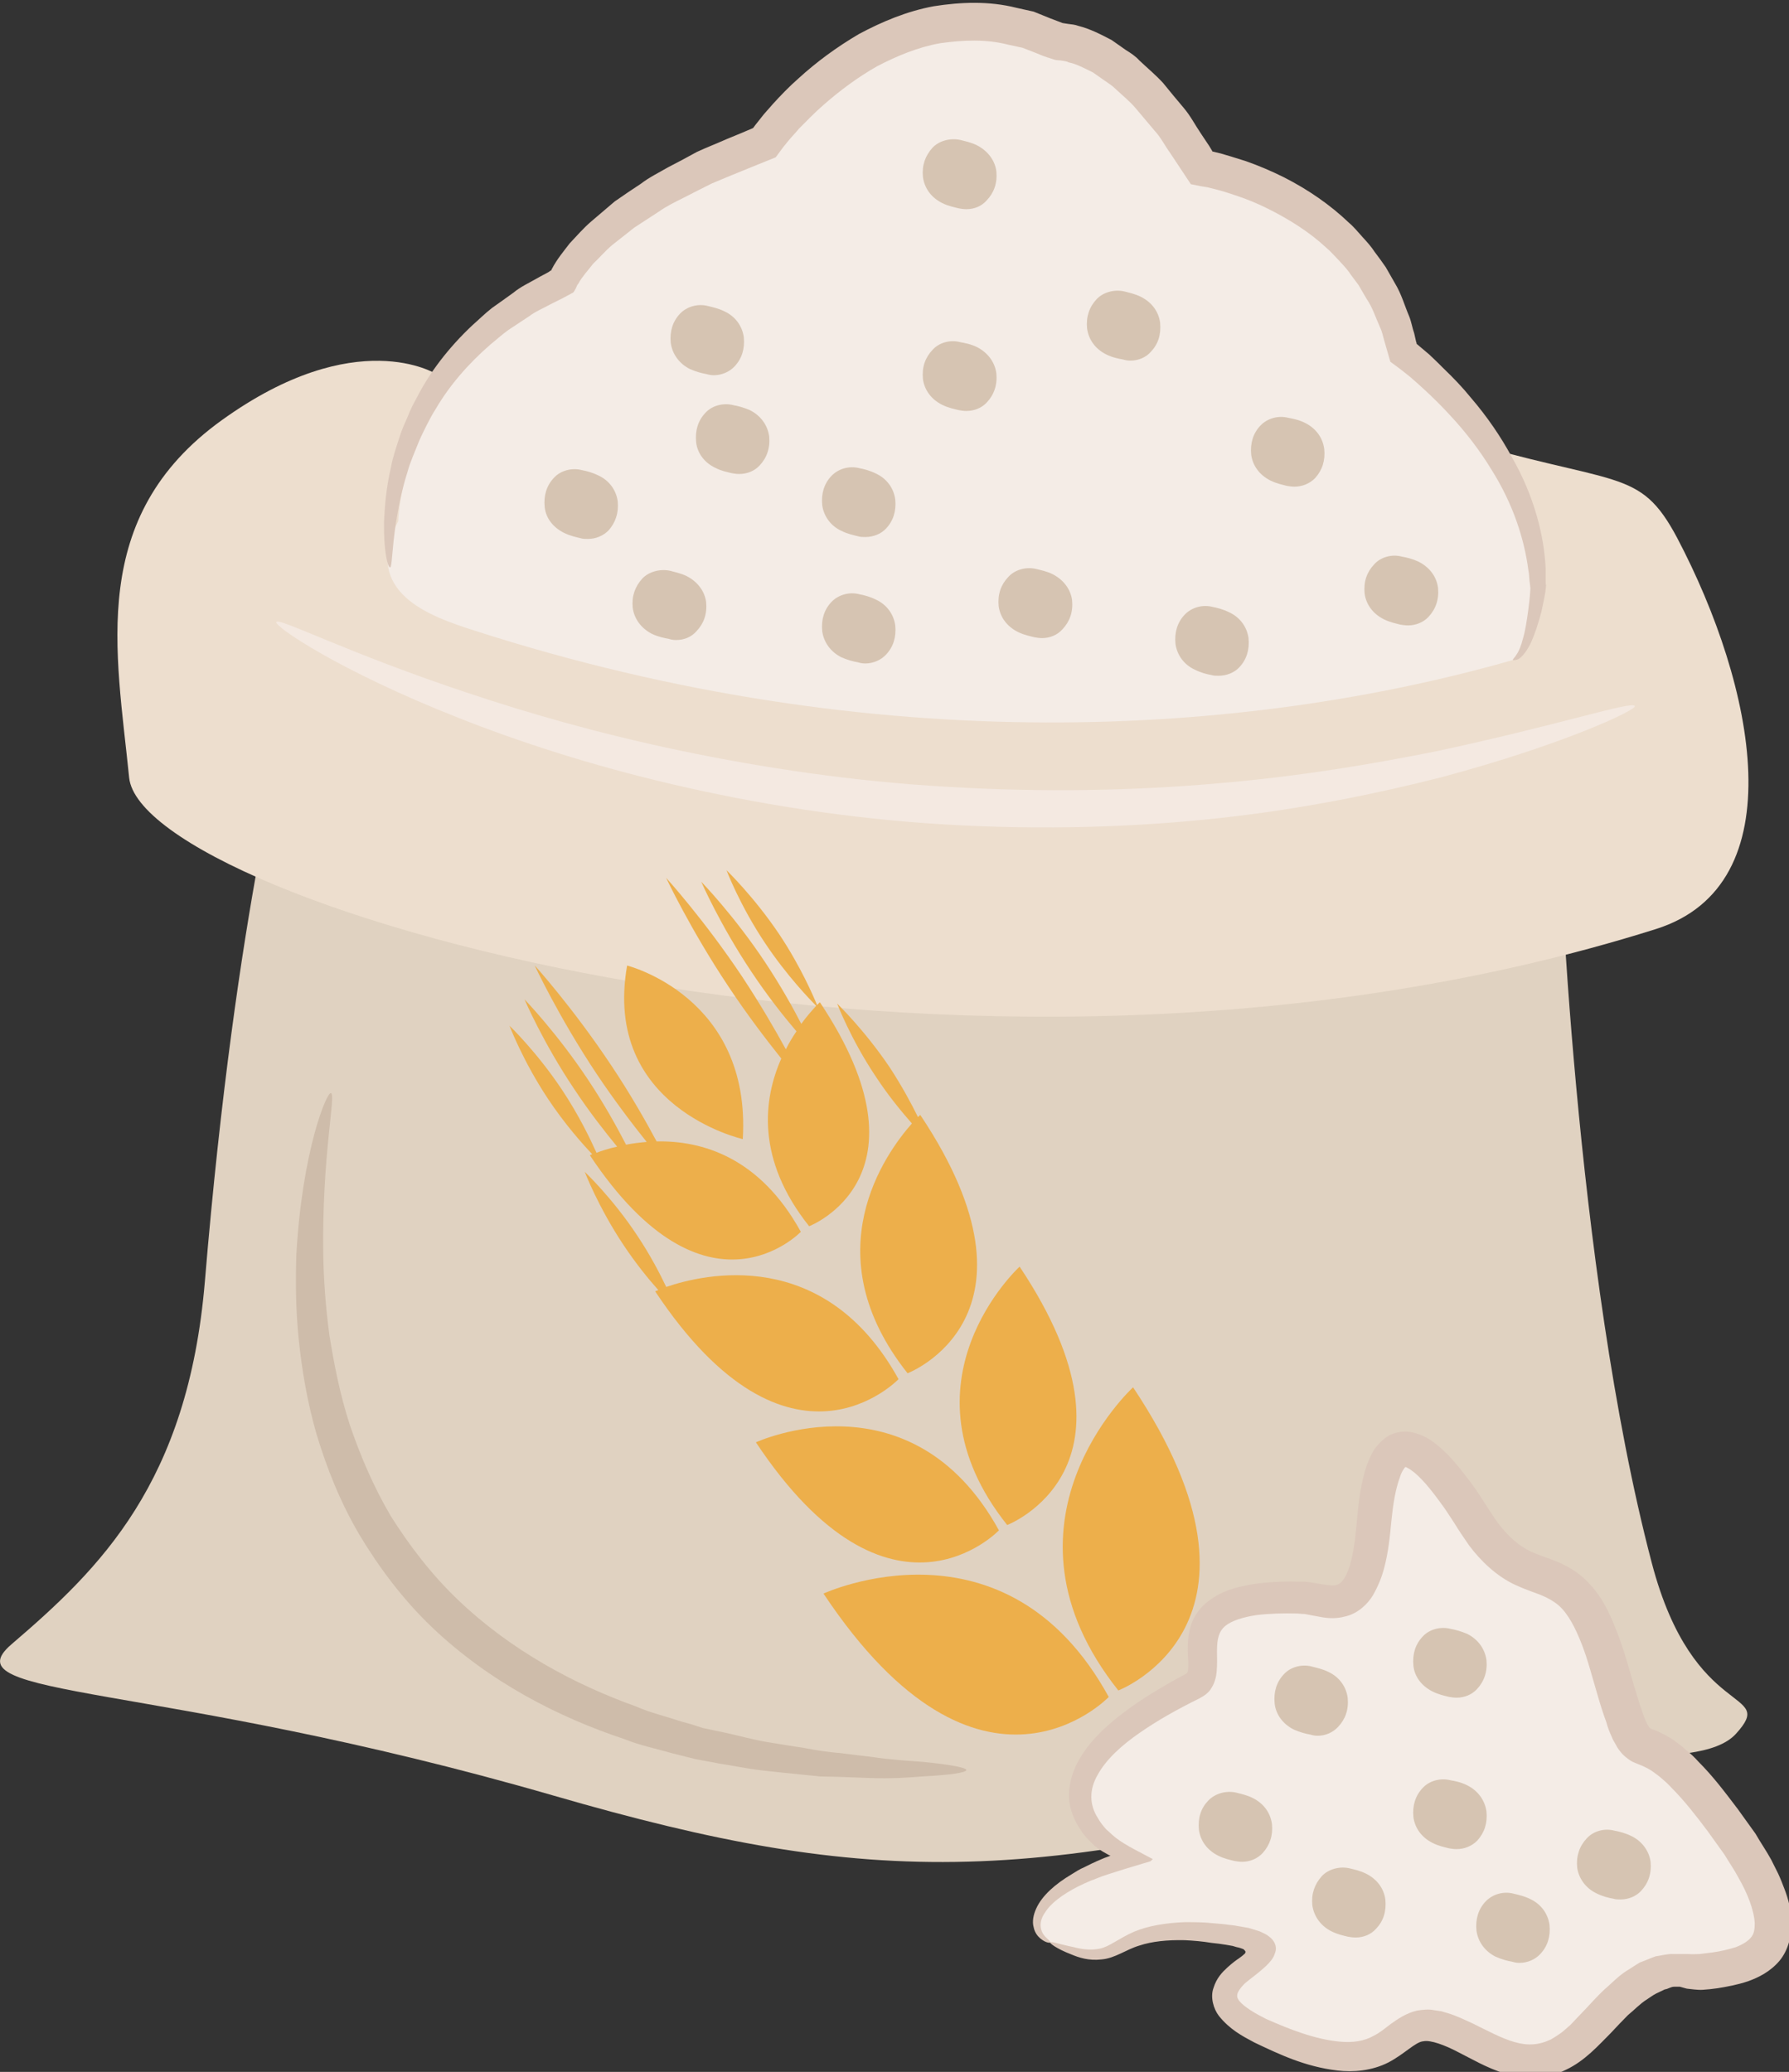 <?xml version="1.0" encoding="UTF-8" standalone="no"?>
<!-- Created with Inkscape (http://www.inkscape.org/) -->

<svg
   xmlns:dc="http://purl.org/dc/elements/1.1/"
   xmlns:cc="http://creativecommons.org/ns#"
   xmlns:rdf="http://www.w3.org/1999/02/22-rdf-syntax-ns#"
   xmlns:svg="http://www.w3.org/2000/svg"
   xmlns="http://www.w3.org/2000/svg"
   xmlns:sodipodi="http://sodipodi.sourceforge.net/DTD/sodipodi-0.dtd"
   xmlns:inkscape="http://www.inkscape.org/namespaces/inkscape"
   width="1385.993mm"
   height="1605.464mm"
   viewBox="0 0 1385.993 1605.464"
   version="1.1"
   id="svg8"
   inkscape:version="0.92.4 (5da689c313, 2019-01-14)"
   sodipodi:docname="Krupice ječná hrubá.svg">
  <rect x="0" y="0" width="1385.993" height="1605.464" fill="#333333" stroke="none"/>
  <defs
     id="defs2">
    <style
       type="text/css"
       id="style2">
   <![CDATA[
    .fil1 {fill:#FEFEFE}
    .fil4 {fill:#727271}
    .fil0 {fill:#7D877C}
    .fil5 {fill:#EDAF4B;fill-rule:nonzero}
    .fil2 {fill:#ADDDF6;}
    .fil3 {fill:#73B5C0}
   ]]>
  </style>
    <style
       type="text/css"
       id="style2-2">
   <![CDATA[
    .fil2 {fill:#EABD81;fill-rule:nonzero}
    .fil0 {fill:#EDAF4B;fill-rule:nonzero}
    .fil1 {fill:#FFD085;fill-rule:nonzero}
   ]]>
  </style>
    <style
       type="text/css"
       id="style2-8">
   <![CDATA[
    .fil7 {fill:#B57C43;fill-rule:nonzero}
    .fil6 {fill:#D6A68E;fill-rule:nonzero}
    .fil2 {fill:#E5B69C;fill-rule:nonzero}
    .fil3 {fill:#EAD0B7;fill-rule:nonzero}
    .fil1 {fill:#EEC2A5;fill-rule:nonzero}
    .fil4 {fill:#F4CAB3;fill-rule:nonzero}
    .fil0 {fill:#F7DFC3;fill-rule:nonzero}
    .fil5 {fill:#FCEAD9;fill-rule:nonzero}
    .fil8 {fill:white;fill-rule:nonzero}
   ]]>
  </style>
    <style
       type="text/css"
       id="style2-6">
   <![CDATA[
    .fil2 {fill:#6A1B13;fill-rule:nonzero}
    .fil0 {fill:#E6E6E6;fill-rule:nonzero}
    .fil1 {fill:#EFB59E;fill-rule:nonzero}
   ]]>
  </style>
    <style
       type="text/css"
       id="style2-7">
   <![CDATA[
    .fil10 {fill:#86BE57}
    .fil8 {fill:#EDAF4B}
    .fil6 {fill:#CEBCAA;fill-rule:nonzero}
    .fil1 {fill:#E0D2C1;fill-rule:nonzero}
    .fil7 {fill:#E2C758;fill-rule:nonzero}
    .fil4 {fill:#E2C759;fill-rule:nonzero}
    .fil9 {fill:#EDAF4B;fill-rule:nonzero}
    .fil2 {fill:#EDDECE;fill-rule:nonzero}
    .fil5 {fill:#F4E9E1;fill-rule:nonzero}
    .fil3 {fill:#F9E17A;fill-rule:nonzero}
    .fil0 {fill:white;fill-rule:nonzero}
   ]]>
  </style>
    <style
       type="text/css"
       id="style2-63">
   <![CDATA[
    .fil6 {fill:#CCAF9F;fill-rule:nonzero}
    .fil5 {fill:#CEBCAA;fill-rule:nonzero}
    .fil8 {fill:#D6C4B2;fill-rule:nonzero}
    .fil3 {fill:#DBC7BA;fill-rule:nonzero}
    .fil0 {fill:#E0D2C1;fill-rule:nonzero}
    .fil7 {fill:#EDAF4B;fill-rule:nonzero}
    .fil1 {fill:#EDDECE;fill-rule:nonzero}
    .fil4 {fill:#F4E9E1;fill-rule:nonzero}
    .fil2 {fill:#F4ECE6;fill-rule:nonzero}
   ]]>
  </style>
    <style
       type="text/css"
       id="style2-1"><![CDATA[
    .fil1 {fill:#E8C882;fill-rule:nonzero}
    .fil2 {fill:#EACA81;fill-rule:nonzero}
    .fil0 {fill:#FCE097;fill-rule:nonzero}
   ]]></style>
    <style
       type="text/css"
       id="style2-8-0"><![CDATA[
    .str0 {stroke:white;stroke-width:70.56}
    .fil3 {fill:#30561A;fill-rule:nonzero}
    .fil4 {fill:#3C6626;fill-rule:nonzero}
    .fil2 {fill:#4E7A34;fill-rule:nonzero}
    .fil1 {fill:#72915D;fill-rule:nonzero}
    .fil7 {fill:#CE9E63;fill-rule:nonzero}
    .fil6 {fill:#D89E52;fill-rule:nonzero}
    .fil5 {fill:#D8B280;fill-rule:nonzero}
    .fil0 {fill:white;fill-rule:nonzero}
   ]]></style>
    <style
       type="text/css"
       id="style2-9"><![CDATA[
    .fil2 {fill:#97AF68;fill-rule:nonzero}
    .fil0 {fill:#CDDBAB;fill-rule:nonzero}
    .fil3 {fill:#E6D6C4;fill-rule:nonzero}
    .fil1 {fill:#F9EFE1;fill-rule:nonzero}
    .fil4 {fill:white;fill-rule:nonzero}
   ]]></style>
    <style
       type="text/css"
       id="style2-4"><![CDATA[
    .fil0 {fill:#42051E;fill-rule:nonzero}
    .fil2 {fill:#8E2354;fill-rule:nonzero}
    .fil1 {fill:#D2E094;fill-rule:nonzero}
   ]]></style>
    <style
       type="text/css"
       id="style2-5"><![CDATA[
    .fil3 {fill:#616D1F;fill-rule:nonzero}
    .fil2 {fill:#889338;fill-rule:nonzero}
    .fil1 {fill:#D1B38F;fill-rule:nonzero}
    .fil4 {fill:#DDC9AF;fill-rule:nonzero}
    .fil0 {fill:#F4E9D9;fill-rule:nonzero}
    .fil5 {fill:#FFFCF9;fill-rule:nonzero}
   ]]></style>
    <style
       type="text/css"
       id="style2-81"><![CDATA[
    .fil1 {fill:#628C2C;fill-rule:nonzero}
    .fil0 {fill:#E5DDBD;fill-rule:nonzero}
   ]]></style>
    <style
       type="text/css"
       id="style2-82"><![CDATA[
    .fil2 {fill:#628C2C;fill-rule:nonzero}
    .fil0 {fill:#C62645;fill-rule:nonzero}
    .fil1 {fill:#F4D4DC;fill-rule:nonzero}
   ]]></style>
    <style
       type="text/css"
       id="style2-0"><![CDATA[
    .fil4 {fill:#89892E;fill-rule:nonzero}
    .fil1 {fill:#A3A549;fill-rule:nonzero}
    .fil5 {fill:#D0D354;fill-rule:nonzero}
    .fil0 {fill:#D6C2A1;fill-rule:nonzero}
    .fil6 {fill:#DADD5E;fill-rule:nonzero}
    .fil3 {fill:#E2CFB0;fill-rule:nonzero}
    .fil7 {fill:#E6D6BE;fill-rule:nonzero}
    .fil2 {fill:#F3E7D1;fill-rule:nonzero}
   ]]></style>
    <style
       type="text/css"
       id="style2-7-4"><![CDATA[
    .fil2 {fill:#C68148}
    .fil1 {fill:#890A0A;fill-rule:nonzero}
    .fil4 {fill:#961212;fill-rule:nonzero}
    .fil0 {fill:#A30D0D;fill-rule:nonzero}
    .fil3 {fill:#AF1B1B;fill-rule:nonzero}
    .fil6 {fill:#B72020;fill-rule:nonzero}
    .fil5 {fill:#D14242;fill-rule:nonzero}
   ]]></style>
    <style
       type="text/css"
       id="style2-72"><![CDATA[
    .fil1 {fill:black;fill-rule:nonzero}
    .fil6 {fill:#225B0A;fill-rule:nonzero}
    .fil4 {fill:#662E12;fill-rule:nonzero}
    .fil5 {fill:#8F1323;fill-rule:nonzero}
    .fil0 {fill:#961616;fill-rule:nonzero}
    .fil7 {fill:#B01515;fill-rule:nonzero}
    .fil3 {fill:#F7F7F7;fill-rule:nonzero}
    .fil2 {fill:white;fill-rule:nonzero}
   ]]></style>
    <style
       type="text/css"
       id="style2-723"><![CDATA[
    .fil0 {fill:black;fill-rule:nonzero}
    .fil3 {fill:#398942;fill-rule:nonzero}
    .fil6 {fill:#45AF51;fill-rule:nonzero}
    .fil5 {fill:#DBBF03;fill-rule:nonzero}
    .fil8 {fill:#ECC500;fill-rule:nonzero}
    .fil4 {fill:#EDCE30;fill-rule:nonzero}
    .fil2 {fill:#F7F7F7;fill-rule:nonzero}
    .fil7 {fill:#FFD628;fill-rule:nonzero}
    .fil1 {fill:white;fill-rule:nonzero}
   ]]></style>
    <style
       type="text/css"
       id="style2-95"><![CDATA[
    .fil0 {fill:#5AB216;fill-rule:nonzero}
    .fil5 {fill:#AAA494;fill-rule:nonzero}
    .fil7 {fill:#BFB7A5;fill-rule:nonzero}
    .fil4 {fill:#D8D8D8;fill-rule:nonzero}
    .fil1 {fill:#E51A1A;fill-rule:nonzero}
    .fil6 {fill:#E5E1DA;fill-rule:nonzero}
    .fil3 {fill:#E6E6E6;fill-rule:nonzero}
    .fil2 {fill:#F4F2F2;fill-rule:nonzero}
    .fil8 {fill:white;fill-rule:nonzero}
   ]]></style>
    <style
       type="text/css"
       id="style2-6-9"><![CDATA[
    .fil3 {fill:black;fill-rule:nonzero}
    .fil10 {fill:#99816B;fill-rule:nonzero}
    .fil11 {fill:#AF987E;fill-rule:nonzero}
    .fil6 {fill:#B7A18A;fill-rule:nonzero}
    .fil1 {fill:#BA855A;fill-rule:nonzero}
    .fil7 {fill:#CCBAA3;fill-rule:nonzero}
    .fil9 {fill:#D3C2B2;fill-rule:nonzero}
    .fil0 {fill:#DDC8B1;fill-rule:nonzero}
    .fil8 {fill:#E0CFB8;fill-rule:nonzero}
    .fil4 {fill:#E5D6C6;fill-rule:nonzero}
    .fil5 {fill:#EFE5DC;fill-rule:nonzero}
    .fil2 {fill:white;fill-rule:nonzero}
   ]]></style>
    <style
       type="text/css"
       id="style2-46"><![CDATA[
    .fil0 {fill:#FEFEFE}
    .fil7 {fill:#5B63AA}
    .fil2 {fill:#331972;fill-rule:nonzero}
    .fil1 {fill:#45AF51;fill-rule:nonzero}
    .fil4 {fill:#5037A0;fill-rule:nonzero}
    .fil3 {fill:#662E12;fill-rule:nonzero}
    .fil5 {fill:#ADDDF6;}
    .fil6 {fill:#40A4B1;}
   ]]></style>
    <style
       type="text/css"
       id="style2-97"><![CDATA[
    .fil1 {fill:black;fill-rule:nonzero}
    .fil6 {fill:#225B0A;fill-rule:nonzero}
    .fil4 {fill:#662E12;fill-rule:nonzero}
    .fil5 {fill:#8F1323;fill-rule:nonzero}
    .fil0 {fill:#961616;fill-rule:nonzero}
    .fil7 {fill:#B01515;fill-rule:nonzero}
    .fil3 {fill:#F7F7F7;fill-rule:nonzero}
    .fil2 {fill:white;fill-rule:nonzero}
   ]]></style>
    <style
       type="text/css"
       id="style2-02"><![CDATA[
    .fil5 {fill:#0D0D1F}
    .fil3 {fill:#97E053}
    .fil2 {fill:#E5EDC7}
    .fil4 {fill:#FAFAF5}
    .fil0 {fill:white}
    .fil1 {fill:#467691;fill-rule:nonzero}
   ]]></style>
    <style
       type="text/css"
       id="style2-93"><![CDATA[
    .fil1 {fill:#E8C882;fill-rule:nonzero}
    .fil2 {fill:#EACA81;fill-rule:nonzero}
    .fil0 {fill:#FCE097;fill-rule:nonzero}
   ]]></style>
    <style
       type="text/css"
       id="style2-8-9"><![CDATA[
    .str0 {stroke:white;stroke-width:70.56}
    .fil3 {fill:#30561A;fill-rule:nonzero}
    .fil4 {fill:#3C6626;fill-rule:nonzero}
    .fil2 {fill:#4E7A34;fill-rule:nonzero}
    .fil1 {fill:#72915D;fill-rule:nonzero}
    .fil7 {fill:#CE9E63;fill-rule:nonzero}
    .fil6 {fill:#D89E52;fill-rule:nonzero}
    .fil5 {fill:#D8B280;fill-rule:nonzero}
    .fil0 {fill:white;fill-rule:nonzero}
   ]]></style>
    <style
       type="text/css"
       id="style2-2-5"><![CDATA[
    .fil1 {fill:#354F19;fill-rule:nonzero}
    .fil3 {fill:#406022;fill-rule:nonzero}
    .fil4 {fill:#567C35;fill-rule:nonzero}
    .fil0 {fill:#628E38;fill-rule:nonzero}
    .fil2 {fill:#78A549;fill-rule:nonzero}
    .fil5 {fill:#88AC65;fill-rule:nonzero}
    .fil6 {fill:#95BF64;fill-rule:nonzero}
   ]]></style>
    <style
       type="text/css"
       id="style2-69"><![CDATA[
    .fil6 {fill:#CCAF9F;fill-rule:nonzero}
    .fil5 {fill:#CEBCAA;fill-rule:nonzero}
    .fil8 {fill:#D6C4B2;fill-rule:nonzero}
    .fil3 {fill:#DBC7BA;fill-rule:nonzero}
    .fil0 {fill:#E0D2C1;fill-rule:nonzero}
    .fil7 {fill:#EDAF4B;fill-rule:nonzero}
    .fil1 {fill:#EDDECE;fill-rule:nonzero}
    .fil4 {fill:#F4E9E1;fill-rule:nonzero}
    .fil2 {fill:#F4ECE6;fill-rule:nonzero}
   ]]></style>
    <style
       type="text/css"
       id="style2-90">
   <![CDATA[
    .fil1 {fill:#FEFEFE}
    .fil4 {fill:#727271}
    .fil0 {fill:#7D877C}
    .fil5 {fill:#EDAF4B;fill-rule:nonzero}
    .fil2 {fill:#ADDDF6;}
    .fil3 {fill:#73B5C0}
   ]]>
  </style>
    <style
       type="text/css"
       id="style2-85"><![CDATA[
    .fil1 {fill:#E8C882;fill-rule:nonzero}
    .fil2 {fill:#EACA81;fill-rule:nonzero}
    .fil0 {fill:#FCE097;fill-rule:nonzero}
   ]]></style>
    <style
       type="text/css"
       id="style2-8-4"><![CDATA[
    .str0 {stroke:white;stroke-width:70.56}
    .fil3 {fill:#30561A;fill-rule:nonzero}
    .fil4 {fill:#3C6626;fill-rule:nonzero}
    .fil2 {fill:#4E7A34;fill-rule:nonzero}
    .fil1 {fill:#72915D;fill-rule:nonzero}
    .fil7 {fill:#CE9E63;fill-rule:nonzero}
    .fil6 {fill:#D89E52;fill-rule:nonzero}
    .fil5 {fill:#D8B280;fill-rule:nonzero}
    .fil0 {fill:white;fill-rule:nonzero}
   ]]></style>
    <style
       type="text/css"
       id="style2-9-7"><![CDATA[
    .fil2 {fill:#97AF68;fill-rule:nonzero}
    .fil0 {fill:#CDDBAB;fill-rule:nonzero}
    .fil3 {fill:#E6D6C4;fill-rule:nonzero}
    .fil1 {fill:#F9EFE1;fill-rule:nonzero}
    .fil4 {fill:white;fill-rule:nonzero}
   ]]></style>
    <style
       type="text/css"
       id="style2-4-5"><![CDATA[
    .fil0 {fill:#42051E;fill-rule:nonzero}
    .fil2 {fill:#8E2354;fill-rule:nonzero}
    .fil1 {fill:#D2E094;fill-rule:nonzero}
   ]]></style>
    <style
       type="text/css"
       id="style2-5-7"><![CDATA[
    .fil3 {fill:#616D1F;fill-rule:nonzero}
    .fil2 {fill:#889338;fill-rule:nonzero}
    .fil1 {fill:#D1B38F;fill-rule:nonzero}
    .fil4 {fill:#DDC9AF;fill-rule:nonzero}
    .fil0 {fill:#F4E9D9;fill-rule:nonzero}
    .fil5 {fill:#FFFCF9;fill-rule:nonzero}
   ]]></style>
    <style
       type="text/css"
       id="style2-81-4"><![CDATA[
    .fil1 {fill:#628C2C;fill-rule:nonzero}
    .fil0 {fill:#E5DDBD;fill-rule:nonzero}
   ]]></style>
    <style
       type="text/css"
       id="style2-82-3"><![CDATA[
    .fil2 {fill:#628C2C;fill-rule:nonzero}
    .fil0 {fill:#C62645;fill-rule:nonzero}
    .fil1 {fill:#F4D4DC;fill-rule:nonzero}
   ]]></style>
    <style
       type="text/css"
       id="style2-0-3"><![CDATA[
    .fil4 {fill:#89892E;fill-rule:nonzero}
    .fil1 {fill:#A3A549;fill-rule:nonzero}
    .fil5 {fill:#D0D354;fill-rule:nonzero}
    .fil0 {fill:#D6C2A1;fill-rule:nonzero}
    .fil6 {fill:#DADD5E;fill-rule:nonzero}
    .fil3 {fill:#E2CFB0;fill-rule:nonzero}
    .fil7 {fill:#E6D6BE;fill-rule:nonzero}
    .fil2 {fill:#F3E7D1;fill-rule:nonzero}
   ]]></style>
    <style
       type="text/css"
       id="style2-7-9"><![CDATA[
    .fil2 {fill:#C68148}
    .fil1 {fill:#890A0A;fill-rule:nonzero}
    .fil4 {fill:#961212;fill-rule:nonzero}
    .fil0 {fill:#A30D0D;fill-rule:nonzero}
    .fil3 {fill:#AF1B1B;fill-rule:nonzero}
    .fil6 {fill:#B72020;fill-rule:nonzero}
    .fil5 {fill:#D14242;fill-rule:nonzero}
   ]]></style>
    <style
       type="text/css"
       id="style2-72-6"><![CDATA[
    .fil1 {fill:black;fill-rule:nonzero}
    .fil6 {fill:#225B0A;fill-rule:nonzero}
    .fil4 {fill:#662E12;fill-rule:nonzero}
    .fil5 {fill:#8F1323;fill-rule:nonzero}
    .fil0 {fill:#961616;fill-rule:nonzero}
    .fil7 {fill:#B01515;fill-rule:nonzero}
    .fil3 {fill:#F7F7F7;fill-rule:nonzero}
    .fil2 {fill:white;fill-rule:nonzero}
   ]]></style>
    <style
       type="text/css"
       id="style2-723-8"><![CDATA[
    .fil0 {fill:black;fill-rule:nonzero}
    .fil3 {fill:#398942;fill-rule:nonzero}
    .fil6 {fill:#45AF51;fill-rule:nonzero}
    .fil5 {fill:#DBBF03;fill-rule:nonzero}
    .fil8 {fill:#ECC500;fill-rule:nonzero}
    .fil4 {fill:#EDCE30;fill-rule:nonzero}
    .fil2 {fill:#F7F7F7;fill-rule:nonzero}
    .fil7 {fill:#FFD628;fill-rule:nonzero}
    .fil1 {fill:white;fill-rule:nonzero}
   ]]></style>
    <style
       type="text/css"
       id="style2-95-7"><![CDATA[
    .fil0 {fill:#5AB216;fill-rule:nonzero}
    .fil5 {fill:#AAA494;fill-rule:nonzero}
    .fil7 {fill:#BFB7A5;fill-rule:nonzero}
    .fil4 {fill:#D8D8D8;fill-rule:nonzero}
    .fil1 {fill:#E51A1A;fill-rule:nonzero}
    .fil6 {fill:#E5E1DA;fill-rule:nonzero}
    .fil3 {fill:#E6E6E6;fill-rule:nonzero}
    .fil2 {fill:#F4F2F2;fill-rule:nonzero}
    .fil8 {fill:white;fill-rule:nonzero}
   ]]></style>
    <style
       type="text/css"
       id="style2-6-0"><![CDATA[
    .fil3 {fill:black;fill-rule:nonzero}
    .fil10 {fill:#99816B;fill-rule:nonzero}
    .fil11 {fill:#AF987E;fill-rule:nonzero}
    .fil6 {fill:#B7A18A;fill-rule:nonzero}
    .fil1 {fill:#BA855A;fill-rule:nonzero}
    .fil7 {fill:#CCBAA3;fill-rule:nonzero}
    .fil9 {fill:#D3C2B2;fill-rule:nonzero}
    .fil0 {fill:#DDC8B1;fill-rule:nonzero}
    .fil8 {fill:#E0CFB8;fill-rule:nonzero}
    .fil4 {fill:#E5D6C6;fill-rule:nonzero}
    .fil5 {fill:#EFE5DC;fill-rule:nonzero}
    .fil2 {fill:white;fill-rule:nonzero}
   ]]></style>
    <style
       type="text/css"
       id="style2-46-9"><![CDATA[
    .fil0 {fill:#FEFEFE}
    .fil7 {fill:#5B63AA}
    .fil2 {fill:#331972;fill-rule:nonzero}
    .fil1 {fill:#45AF51;fill-rule:nonzero}
    .fil4 {fill:#5037A0;fill-rule:nonzero}
    .fil3 {fill:#662E12;fill-rule:nonzero}
    .fil5 {fill:#ADDDF6;}
    .fil6 {fill:#40A4B1;}
   ]]></style>
    <style
       type="text/css"
       id="style2-97-1"><![CDATA[
    .fil1 {fill:black;fill-rule:nonzero}
    .fil6 {fill:#225B0A;fill-rule:nonzero}
    .fil4 {fill:#662E12;fill-rule:nonzero}
    .fil5 {fill:#8F1323;fill-rule:nonzero}
    .fil0 {fill:#961616;fill-rule:nonzero}
    .fil7 {fill:#B01515;fill-rule:nonzero}
    .fil3 {fill:#F7F7F7;fill-rule:nonzero}
    .fil2 {fill:white;fill-rule:nonzero}
   ]]></style>
    <style
       type="text/css"
       id="style2-02-8"><![CDATA[
    .fil5 {fill:#0D0D1F}
    .fil3 {fill:#97E053}
    .fil2 {fill:#E5EDC7}
    .fil4 {fill:#FAFAF5}
    .fil0 {fill:white}
    .fil1 {fill:#467691;fill-rule:nonzero}
   ]]></style>
    <style
       type="text/css"
       id="style2-93-9"><![CDATA[
    .fil1 {fill:#E8C882;fill-rule:nonzero}
    .fil2 {fill:#EACA81;fill-rule:nonzero}
    .fil0 {fill:#FCE097;fill-rule:nonzero}
   ]]></style>
    <style
       type="text/css"
       id="style2-8-9-3"><![CDATA[
    .str0 {stroke:white;stroke-width:70.56}
    .fil3 {fill:#30561A;fill-rule:nonzero}
    .fil4 {fill:#3C6626;fill-rule:nonzero}
    .fil2 {fill:#4E7A34;fill-rule:nonzero}
    .fil1 {fill:#72915D;fill-rule:nonzero}
    .fil7 {fill:#CE9E63;fill-rule:nonzero}
    .fil6 {fill:#D89E52;fill-rule:nonzero}
    .fil5 {fill:#D8B280;fill-rule:nonzero}
    .fil0 {fill:white;fill-rule:nonzero}
   ]]></style>
    <style
       type="text/css"
       id="style2-2-0"><![CDATA[
    .fil1 {fill:#354F19;fill-rule:nonzero}
    .fil3 {fill:#406022;fill-rule:nonzero}
    .fil4 {fill:#567C35;fill-rule:nonzero}
    .fil0 {fill:#628E38;fill-rule:nonzero}
    .fil2 {fill:#78A549;fill-rule:nonzero}
    .fil5 {fill:#88AC65;fill-rule:nonzero}
    .fil6 {fill:#95BF64;fill-rule:nonzero}
   ]]></style>
    <style
       type="text/css"
       id="style2-69-3"><![CDATA[
    .fil6 {fill:#CCAF9F;fill-rule:nonzero}
    .fil5 {fill:#CEBCAA;fill-rule:nonzero}
    .fil8 {fill:#D6C4B2;fill-rule:nonzero}
    .fil3 {fill:#DBC7BA;fill-rule:nonzero}
    .fil0 {fill:#E0D2C1;fill-rule:nonzero}
    .fil7 {fill:#EDAF4B;fill-rule:nonzero}
    .fil1 {fill:#EDDECE;fill-rule:nonzero}
    .fil4 {fill:#F4E9E1;fill-rule:nonzero}
    .fil2 {fill:#F4ECE6;fill-rule:nonzero}
   ]]></style>
  </defs>
  <sodipodi:namedview
     id="base"
     pagecolor="#ffffff"
     bordercolor="#666666"
     borderopacity="1.0"
     inkscape:pageopacity="0.0"
     inkscape:pageshadow="2"
     inkscape:zoom="0.069836287"
     inkscape:cx="8481.7712"
     inkscape:cy="2743.5517"
     inkscape:document-units="mm"
     inkscape:current-layer="layer1-1"
     showgrid="false"
     inkscape:window-width="1920"
     inkscape:window-height="1001"
     inkscape:window-x="-9"
     inkscape:window-y="-9"
     inkscape:window-maximized="1" />
  <g
     inkscape:label="Vrstva 1"
     inkscape:groupmode="layer"
     id="layer1"
     transform="translate(2398.793,322.402)">
 
 
 

 
 

 
 <g
   transform="matrix(0.265,0,0,0.265,-3890.514,-3788.686)"
   id="Vrstva_x0020_1-1">

  
  
  
  
  
  
  
  
  
  
  
  
  
  
  
  
  
  
  
  
  
  
  
  
  
  
  
  
 
 
 <g
   transform="translate(4404.631,1209.687)"
   id="Vrstva_x0020_1">

  
  
  
  
  
  
  
  
  
  
  
  
  
  
  
  
  
  
  
  
 
 
 <g
   transform="translate(-479.982,40.378)"
   id="Vrstva_x0020_1-6">

  
  
  
  
  
  
  
  
  
  
  
  
  
  
  
  
  
  
  
  
  
  
  
  
  
  
  
  
  
  
  
  
  
  
  
  
  
  
  
  
  
  
  
  
  
  
  
  
  
  
  
  
  
  
  
  
  
  
  
  
  
  
  
  
  
  
  
  
  
  
  
  
 
 
 <g
   transform="translate(-118.163,-673.14)"
   id="Vrstva_x0020_1-0">

  
  
  
  
  
  
  
  
  
  
  
  
  
  
  
  
  
  
  
  
  
  
  
  
  
  
  
  
  
  
  
  
  
  
  
  
  
  
  
  
  
  
  
  
  
  
  
  
  
 <g
   inkscape:label="Vrstva 1"
   inkscape:groupmode="layer"
   transform="matrix(3.659,0,0,3.659,16167.354,16239.224)"
   id="layer1-3">
  <g
     inkscape:label="Vrstva 1"
     inkscape:groupmode="layer"
     transform="matrix(0.265,0,0,0.265,515.71,289.41)"
     id="layer1-1" />
</g>

 
 
 
<g
   inkscape:label="Vrstva 1"
   inkscape:groupmode="layer"
   transform="matrix(4.248,0,0,4.248,4669.72,16149.72)"
   id="layer1-12">
  <g
     inkscape:label="Vrstva 1"
     inkscape:groupmode="layer"
     transform="matrix(0.265,0,0,0.265,515.71,289.41)"
     id="layer1-1-1">
    <g
       transform="matrix(0.244,0,0,0.244,-3450,-3999.03)"
       id="Vrstva_x0020_1-61">
      <g
         transform="matrix(4.094,0,0,4.094,-23246.6,-42137.5)"
         id="Vrstva_x0020_1-9-1">
        <g
           transform="matrix(1.153,0,0,1.153,-5913.82,-3852.18)"
           id="Vrstva_x0020_1-7-1">
          <g
             id="_433943408-1">
            <g
               inkscape:label="Vrstva 1"
               inkscape:groupmode="layer"
               transform="matrix(2.031,0,0,2.031,12385,14657.2)"
               id="layer1-2-3">
              <g
                 transform="matrix(0.244,0,0,0.244,-3118.67,-3893.97)"
                 id="Vrstva_x0020_1-6-6">
                <g
                   transform="matrix(1.749,0,0,1.749,-7289.38,-11952.2)"
                   id="Vrstva_x0020_1-91-6">
                  <path
                     inkscape:connector-curvature="0"
                     d="m 11815,15034 c 0,0 38,1129 241,1901 109,416 328,325 219,445 -100,110 -501,17 -733,85 -1083,318 -1510,317 -2342,76 -1037,-300 -1578,-251 -1411,-394 230,-197 459,-419 503,-944 82,-986 219,-1459 219,-1459 z"
                     style="fill:#e0d2c1;fill-rule:nonzero"
                     id="path7"
                     class="fil0" />
                  <path
                     inkscape:connector-curvature="0"
                     d="m 8894,13842 c 0,0 -208,-132 -558,120 -350,252 -274,602 -241,930 33,328 2167,963 3972,394 364,-115 258,-632 55,-1018 -99,-186 -154,-131 -591,-262 z"
                     style="fill:#eddece;fill-rule:nonzero"
                     id="path9"
                     class="fil1" />
                  <path
                     inkscape:connector-curvature="0"
                     d="m 8795,14225 c 0,0 11,-416 427,-624 0,0 77,-197 525,-361 0,0 329,-471 766,-263 0,0 175,-11 372,329 0,0 438,65 525,481 0,0 351,252 351,613 0,0 -19,172 -66,186 -689,197 -1652,262 -2703,-77 -112,-36 -295,-98 -197,-284 z"
                     style="fill:#f4ece6;fill-rule:nonzero"
                     id="path11"
                     class="fil2" />
                  <path
                     inkscape:connector-curvature="0"
                     d="m 11695,14586 c -1,-3 4,-5 9,-14 6,-8 12,-22 17,-42 6,-20 10,-46 14,-76 2,-15 4,-32 5,-49 1,-7 -1,-15 -2,-25 -1,-9 -1,-18 -3,-28 -10,-77 -38,-170 -97,-263 -28,-46 -64,-94 -106,-139 -21,-23 -44,-46 -68,-68 -12,-11 -24,-22 -37,-33 -14,-11 -22,-18 -51,-39 -5,-17 -10,-35 -15,-52 -4,-13 -6,-26 -12,-38 -11,-24 -19,-51 -35,-74 -7,-12 -14,-24 -21,-36 -8,-11 -17,-22 -25,-34 -8,-11 -18,-21 -28,-32 -10,-10 -20,-22 -31,-31 -43,-40 -95,-73 -151,-101 -28,-14 -57,-26 -88,-36 -15,-5 -30,-10 -46,-14 -8,-2 -16,-4 -24,-6 l -6,-1 -12,-2 -25,-5 c -17,-26 -35,-53 -53,-80 -14,-19 -25,-42 -42,-60 -16,-19 -32,-38 -48,-57 -16,-19 -35,-34 -53,-51 -9,-9 -19,-15 -29,-22 l -30,-21 c -21,-10 -42,-22 -63,-26 -5,-3 -10,-3 -14,-4 l -7,-1 c -7,-1 -11,0 -19,-3 l -12,-4 c -4,-1 -4,-1 -6,-2 l -9,-3 -17,-7 -36,-14 -37,-8 c -58,-15 -118,-12 -176,-4 -58,10 -113,33 -165,60 -51,29 -98,64 -141,102 -22,19 -42,40 -62,60 -9,11 -19,21 -28,32 l -13,16 -20,27 c -56,23 -112,45 -166,68 -24,12 -48,24 -71,36 -24,12 -47,23 -68,38 -21,14 -42,27 -63,41 -19,15 -38,30 -57,45 -18,15 -33,33 -50,49 -13,17 -29,34 -38,51 -1,2 -1,1 -3,4 l -4,9 -4,7 -2,3 c -1,1 -2,2 -3,2 l -26,14 c -10,5 -20,10 -30,15 -20,11 -40,19 -57,32 -18,12 -36,24 -53,35 -17,12 -32,26 -47,38 -60,52 -108,109 -142,167 -9,14 -17,29 -24,43 -7,14 -14,28 -20,42 -11,28 -23,54 -30,80 -16,50 -24,96 -30,132 -11,74 -10,115 -15,116 -6,1 -17,-40 -16,-118 2,-39 5,-87 18,-142 5,-28 15,-56 25,-87 5,-15 12,-30 19,-46 6,-16 14,-32 23,-48 33,-65 82,-130 146,-190 16,-14 32,-30 50,-44 18,-13 37,-26 56,-40 18,-15 40,-25 61,-37 10,-6 21,-11 31,-17 l 4,-3 h 1 l 1,-1 c 0,0 0,0 1,-1 0,0 0,-1 -1,0 0,1 1,-2 2,-3 13,-25 30,-45 46,-66 18,-19 36,-40 56,-57 20,-17 41,-35 61,-52 23,-16 45,-31 68,-46 22,-17 47,-29 71,-43 25,-13 50,-26 75,-40 26,-12 52,-22 79,-34 22,-9 44,-18 67,-28 0,0 0,0 0,0 l 6,-8 15,-19 c 9,-12 20,-23 30,-35 21,-23 43,-46 67,-67 47,-43 100,-82 158,-116 60,-32 124,-59 194,-72 70,-11 144,-14 215,4 l 45,10 42,17 34,13 c -2,-1 0,0 1,0 l 13,2 c 9,1 18,2 26,5 32,8 60,23 87,37 l 37,26 c 13,8 25,16 35,27 21,20 43,38 62,59 18,22 35,43 53,64 18,21 30,45 45,67 l 22,33 9,15 v -1 0 l 8,2 c 9,2 17,4 26,7 18,5 35,11 52,16 34,12 67,26 99,42 63,32 121,72 170,119 13,11 23,24 35,37 11,12 22,24 31,38 10,13 20,27 29,40 8,14 16,28 24,42 17,28 25,58 37,86 6,15 8,30 13,44 l 5,22 c 2,5 1,4 1,5 l 1,1 c 0,0 19,16 32,27 13,12 26,25 38,37 25,24 49,49 70,75 43,50 79,103 107,155 59,103 84,206 88,290 0,10 0,21 0,31 0,5 0,9 1,14 -1,3 0,6 -1,8 l -1,9 c -3,18 -7,35 -10,50 -8,31 -17,57 -26,78 -9,20 -20,35 -30,43 -5,4 -10,5 -13,5 -3,1 -5,1 -5,0 z"
                     style="fill:#dbc7ba;fill-rule:nonzero"
                     id="path13"
                     class="fil3" />
                  <path
                     inkscape:connector-curvature="0"
                     d="m 12012,14706 c 4,10 -182,99 -503,185 -161,41 -356,82 -575,106 -218,24 -461,32 -715,17 -254,-15 -494,-54 -708,-104 -215,-50 -404,-112 -558,-173 -310,-122 -482,-239 -475,-250 7,-12 188,82 499,185 155,52 342,106 553,150 211,44 446,80 695,94 248,15 486,10 701,-9 215,-18 407,-51 567,-83 320,-68 514,-133 519,-118 z"
                     style="fill:#f4e9e1;fill-rule:nonzero"
                     id="path15"
                     class="fil4" />
                  <path
                     inkscape:connector-curvature="0"
                     d="m 10273,17474 c 0,7 -41,13 -115,17 -37,3 -82,6 -135,4 -26,-1 -54,-2 -84,-3 -15,0 -31,-1 -47,-1 -15,-2 -31,-3 -48,-5 -33,-3 -68,-7 -104,-11 -36,-4 -73,-12 -112,-18 -19,-4 -39,-7 -59,-11 -20,-5 -40,-10 -60,-15 -41,-12 -83,-20 -125,-37 -169,-56 -350,-147 -502,-292 -76,-73 -137,-155 -188,-240 -50,-85 -85,-174 -111,-260 -25,-86 -39,-171 -47,-250 -8,-79 -8,-152 -6,-219 15,-269 79,-424 90,-420 14,3 -24,162 -20,421 1,64 6,134 16,209 12,74 27,153 53,233 27,79 61,160 107,238 48,76 105,151 174,217 139,133 305,221 464,278 39,17 79,26 117,39 20,5 39,11 57,17 19,4 38,8 57,12 37,8 72,18 107,24 35,6 68,11 100,16 16,3 32,6 47,8 16,2 30,4 45,5 29,4 57,7 82,10 52,8 96,10 133,13 73,7 113,15 114,21 z"
                     style="fill:#cebcaa;fill-rule:nonzero"
                     id="path17"
                     class="fil5" />
                  <path
                     inkscape:connector-curvature="0"
                     d="m 11192,17266 c 11,6 19,15 20,27 2,14 -2,24 -10,33 -5,6 -14,7 -22,5 -9,-2 -21,-4 -32,-10 -11,-5 -19,-14 -21,-27 -1,-13 2,-24 11,-32 5,-6 14,-8 21,-5 9,2 21,4 33,9 z"
                     style="fill:#ccaf9f;fill-rule:nonzero"
                     id="path19"
                     class="fil6" />
                  <path
                     inkscape:connector-curvature="0"
                     d="m 11717,17857 c 11,6 19,15 21,27 1,14 -3,24 -11,33 -5,5 -14,7 -22,5 -8,-2 -21,-5 -32,-10 -11,-6 -19,-14 -21,-27 -1,-13 3,-24 11,-33 5,-5 14,-7 22,-4 8,1 21,4 32,9 z"
                     style="fill:#ccaf9f;fill-rule:nonzero"
                     id="path21"
                     class="fil6" />
                  <path
                     inkscape:connector-curvature="0"
                     d="m 11553,17168 c 11,5 19,14 20,27 2,13 -2,24 -10,32 -5,6 -14,8 -22,5 -9,-1 -21,-4 -32,-9 -11,-6 -19,-15 -21,-27 -1,-14 3,-24 11,-33 5,-5 14,-7 21,-5 9,2 21,4 33,10 z"
                     style="fill:#ccaf9f;fill-rule:nonzero"
                     id="path23"
                     class="fil6" />
                  <path
                     inkscape:connector-curvature="0"
                     d="m 10995,17595 c 11,5 19,14 20,26 2,14 -2,25 -10,33 -5,6 -14,7 -22,5 -9,-2 -21,-4 -32,-10 -11,-5 -19,-14 -21,-26 -1,-14 3,-25 11,-33 5,-6 14,-7 21,-5 9,2 21,4 33,10 z"
                     style="fill:#ccaf9f;fill-rule:nonzero"
                     id="path25"
                     class="fil6" />
                  <path
                     inkscape:connector-curvature="0"
                     d="m 11290,17792 c 11,5 19,14 21,26 1,14 -3,25 -11,33 -5,6 -14,7 -21,5 -9,-2 -21,-4 -33,-10 -11,-5 -19,-14 -20,-26 -2,-14 2,-25 10,-33 5,-6 14,-7 22,-5 9,2 21,4 32,10 z"
                     style="fill:#ccaf9f;fill-rule:nonzero"
                     id="path27"
                     class="fil6" />
                  <path
                     inkscape:connector-curvature="0"
                     d="m 11553,17562 c 11,5 19,14 20,27 2,13 -2,24 -10,32 -5,6 -14,8 -22,5 -9,-2 -21,-4 -32,-9 -11,-6 -19,-15 -21,-27 -1,-14 3,-24 11,-33 5,-6 14,-7 21,-5 9,2 21,4 33,10 z"
                     style="fill:#ccaf9f;fill-rule:nonzero"
                     id="path29"
                     class="fil6" />
                  <path
                     inkscape:connector-curvature="0"
                     d="m 11979,17693 c 12,6 20,15 21,27 2,14 -2,24 -10,33 -5,5 -15,7 -22,5 -9,-2 -21,-5 -32,-10 -12,-6 -19,-15 -21,-27 -2,-14 2,-24 10,-33 5,-5 15,-7 22,-5 9,2 21,5 32,10 z"
                     style="fill:#ccaf9f;fill-rule:nonzero"
                     id="path59"
                     class="fil6" />
                  <path
                     inkscape:connector-curvature="0"
                     d="m 10491,17923 c -68,-31 -54,-142 208,-219 0,0 -383,-175 164,-449 83,-41 -103,-241 285,-229 68,2 164,76 186,-197 22,-274 120,-230 262,0 143,229 252,33 351,383 98,350 43,54 295,394 252,339 87,378 -55,393 -79,9 -120,-43 -284,143 -164,186 -274,33 -405,0 -131,-33 -98,175 -438,22 -339,-154 208,-219 -120,-263 -328,-44 -230,120 -449,22 z"
                     style="fill:#f4ece6;fill-rule:nonzero"
                     id="path61"
                     class="fil2" />
                  <path
                     inkscape:connector-curvature="0"
                     d="m 10491,17923 c 2,-4 22,4 61,12 19,5 43,9 68,4 25,-5 50,-27 89,-44 38,-16 84,-23 132,-25 24,0 50,0 76,3 13,1 26,2 39,4 8,1 12,1 22,3 10,2 19,3 29,5 10,3 20,6 29,9 9,4 18,8 24,13 7,5 13,12 16,20 4,10 2,19 -1,26 -8,29 -70,67 -81,80 -9,9 -15,19 -16,24 -1,6 -1,10 5,18 13,16 42,33 70,47 59,26 126,53 192,59 33,3 63,-1 89,-16 14,-7 26,-17 43,-30 17,-12 39,-28 69,-35 14,-2 30,-4 43,-1 7,1 14,2 20,3 l 17,5 c 23,7 43,17 63,26 39,19 75,39 110,49 34,10 64,8 95,-7 7,-4 15,-9 22,-14 8,-5 15,-12 22,-18 8,-6 14,-14 21,-21 l 23,-24 c 16,-17 32,-35 50,-52 19,-16 35,-34 58,-49 12,-7 23,-15 35,-22 14,-5 27,-11 41,-16 15,-2 32,-7 46,-6 h 21 17 c 13,1 20,0 30,0 10,-1 23,-3 33,-4 22,-3 43,-8 62,-14 18,-7 32,-16 39,-25 8,-9 10,-21 10,-37 -2,-35 -19,-78 -42,-118 -11,-21 -25,-41 -37,-61 -14,-20 -29,-40 -43,-60 -30,-40 -61,-80 -94,-113 -8,-9 -17,-17 -25,-24 -9,-8 -18,-14 -26,-20 -9,-6 -17,-10 -26,-14 -7,-3 -11,-4 -22,-9 -8,-3 -21,-13 -29,-21 -7,-8 -14,-17 -17,-24 -4,-7 -9,-15 -11,-21 -6,-13 -11,-26 -14,-38 -9,-24 -16,-47 -23,-71 -14,-47 -25,-91 -41,-132 -16,-41 -35,-79 -60,-101 -13,-11 -27,-19 -46,-27 -18,-7 -42,-15 -66,-26 -50,-23 -91,-63 -121,-103 -14,-20 -28,-41 -39,-59 -12,-18 -23,-36 -36,-53 -24,-33 -51,-67 -77,-85 -6,-4 -11,-6 -12,-7 -1,0 -1,0 -2,0 1,-2 -9,9 -14,26 -12,32 -18,72 -22,111 -4,42 -8,85 -20,129 -6,22 -15,44 -28,67 -13,22 -38,47 -70,55 -31,9 -57,4 -77,0 l -27,-5 c -4,-1 -6,-1 -10,-1 l -13,-1 c -37,-1 -73,0 -106,4 -33,5 -64,14 -81,28 -17,14 -22,33 -22,66 0,16 1,33 -1,55 -1,11 -5,28 -13,40 -7,13 -19,21 -32,28 -59,29 -110,58 -156,90 -46,32 -86,68 -108,108 -23,39 -22,79 0,113 5,9 11,17 17,24 3,4 7,8 11,11 5,5 12,11 18,16 27,21 66,39 97,56 -3,2 -3,4 -7,6 l -17,5 c -11,3 -22,7 -33,10 -21,6 -41,13 -61,19 -22,7 -31,12 -43,16 -12,5 -23,10 -33,15 -41,21 -72,44 -87,69 -17,24 -11,47 -2,58 10,12 18,16 16,19 0,1 -10,2 -25,-10 -7,-6 -15,-15 -18,-30 -4,-14 -1,-32 7,-49 15,-33 49,-63 91,-88 11,-7 22,-14 34,-19 12,-6 26,-13 31,-15 7,-3 14,-6 21,-9 l 11,-4 5,-2 c 0,0 -4,-1 -5,-2 -11,-6 -20,-11 -29,-18 -2,-2 -4,-3 -7,-5 -4,-4 -9,-9 -13,-13 -9,-9 -18,-19 -25,-31 -15,-22 -27,-50 -29,-81 -1,-31 7,-63 21,-90 28,-54 73,-96 122,-133 49,-37 105,-70 161,-100 4,-2 5,-4 6,-12 1,-11 0,-28 -1,-46 0,-19 0,-41 7,-64 6,-23 21,-46 40,-62 38,-32 80,-42 120,-49 40,-6 79,-8 119,-7 h 15 c 6,0 13,1 19,2 l 30,5 c 18,3 32,4 39,1 6,-2 12,-7 19,-18 7,-12 13,-27 17,-45 9,-34 12,-73 16,-114 4,-43 9,-87 25,-135 5,-12 10,-25 18,-38 8,-12 23,-29 41,-39 19,-9 40,-12 61,-7 20,5 34,12 46,20 46,32 73,70 102,107 27,36 52,80 74,110 25,32 51,57 85,73 18,8 38,15 63,24 24,10 51,24 73,44 46,41 68,91 86,137 19,48 32,96 45,141 7,22 13,45 21,66 6,21 17,44 21,47 1,1 -2,-1 2,1 1,1 9,4 15,6 14,6 29,14 43,23 12,9 25,18 35,28 12,9 22,19 31,29 40,40 71,82 103,124 15,21 31,43 46,64 13,23 28,44 41,68 l 18,36 c 6,13 11,26 16,39 10,26 18,55 19,87 0,32 -7,71 -32,101 -24,28 -54,43 -82,53 -27,9 -54,14 -79,18 -13,2 -25,3 -38,4 -14,1 -31,-2 -42,-3 l -18,-5 h -14 c -10,0 -16,6 -25,7 l -23,11 c -8,4 -17,11 -25,16 -16,10 -32,27 -48,40 -15,15 -30,31 -45,47 -31,31 -67,72 -116,95 -49,25 -112,27 -159,10 -48,-15 -86,-38 -122,-56 -34,-18 -72,-32 -90,-28 -20,1 -49,33 -91,55 -43,22 -92,26 -133,21 -84,-10 -151,-42 -216,-73 -32,-17 -64,-34 -92,-69 -14,-18 -23,-49 -14,-73 8,-26 23,-41 36,-53 13,-12 27,-22 29,-23 5,-4 10,-7 14,-11 3,-2 5,-5 4,-8 -2,-3 -4,-5 -6,-6 -5,-2 -11,-4 -17,-5 l -10,-3 -17,-3 c -13,-2 -26,-4 -38,-5 -24,-4 -48,-6 -70,-7 -45,-1 -85,3 -118,14 -34,10 -63,33 -98,36 -34,4 -60,-5 -79,-13 -39,-15 -56,-29 -55,-31 z"
                     style="fill:#dbc7ba;fill-rule:nonzero"
                     id="path63"
                     class="fil3" />
                  <path
                     inkscape:connector-curvature="0"
                     d="m 9316,14106 c -16,-8 -32,-12 -43,-14 -26,-7 -56,1 -73,20 -19,20 -27,46 -24,76 3,29 22,53 50,67 16,8 31,11 43,14 6,2 13,2 19,2 21,0 40,-8 54,-22 18,-20 27,-46 24,-76 -4,-29 -22,-54 -50,-67 z"
                     style="fill:#d6c4b2;fill-rule:nonzero"
                     id="path65"
                     class="fil8" />
                  <path
                     inkscape:connector-curvature="0"
                     d="m 9546,14368 c -16,-8 -33,-11 -43,-14 -26,-6 -56,2 -73,20 -19,21 -28,46 -25,76 4,30 23,54 50,68 17,8 33,11 44,13 6,2 12,3 19,3 21,0 40,-8 53,-23 19,-20 28,-45 25,-76 -4,-29 -23,-53 -50,-67 z"
                     style="fill:#d6c4b2;fill-rule:nonzero"
                     id="path67"
                     class="fil8" />
                  <path
                     inkscape:connector-curvature="0"
                     d="m 9710,13936 c -16,-7 -31,-11 -43,-13 -26,-7 -56,1 -73,20 -19,20 -27,46 -24,76 3,29 22,54 50,67 15,8 31,11 43,14 6,1 12,2 19,2 21,0 40,-8 53,-22 19,-20 28,-46 25,-76 -4,-29 -22,-54 -50,-68 z"
                     style="fill:#d6c4b2;fill-rule:nonzero"
                     id="path69"
                     class="fil8" />
                  <path
                     inkscape:connector-curvature="0"
                     d="m 9554,13829 c 16,7 31,11 43,13 6,2 13,3 19,3 21,0 41,-9 54,-23 19,-20 27,-46 24,-76 -4,-29 -22,-54 -50,-67 -16,-8 -31,-11 -43,-14 -26,-7 -55,1 -73,20 -19,20 -27,46 -24,76 4,29 22,54 50,68 z"
                     style="fill:#d6c4b2;fill-rule:nonzero"
                     id="path71"
                     class="fil8" />
                  <path
                     inkscape:connector-curvature="0"
                     d="m 9948,14250 c 16,8 31,11 43,14 6,2 13,2 19,2 21,0 41,-8 54,-22 19,-20 27,-46 24,-76 -4,-29 -22,-54 -50,-67 -16,-8 -32,-12 -43,-14 -26,-7 -55,1 -73,20 -19,20 -27,46 -24,76 4,29 22,54 50,67 z"
                     style="fill:#d6c4b2;fill-rule:nonzero"
                     id="path73"
                     class="fil8" />
                  <path
                     inkscape:connector-curvature="0"
                     d="m 10038,14429 c -16,-8 -32,-12 -43,-14 -26,-7 -55,1 -73,20 -19,20 -27,46 -24,76 4,29 22,54 50,68 16,7 31,11 43,13 6,2 13,3 19,3 21,0 41,-9 54,-23 19,-20 27,-46 24,-76 -4,-29 -22,-54 -50,-67 z"
                     style="fill:#d6c4b2;fill-rule:nonzero"
                     id="path75"
                     class="fil8" />
                  <path
                     inkscape:connector-curvature="0"
                     d="m 10498,14363 c -16,-8 -32,-11 -44,-14 -26,-6 -55,2 -72,21 -19,20 -28,45 -25,76 4,29 22,53 50,67 16,8 32,11 44,14 6,1 12,2 19,2 20,0 40,-8 53,-23 19,-20 28,-45 25,-76 -4,-29 -23,-53 -50,-67 z"
                     style="fill:#d6c4b2;fill-rule:nonzero"
                     id="path77"
                     class="fil8" />
                  <path
                     inkscape:connector-curvature="0"
                     d="m 10301,13772 c -16,-8 -33,-11 -44,-13 -26,-7 -55,1 -72,20 -19,20 -28,45 -25,76 4,29 22,53 50,67 16,8 32,11 44,14 6,1 12,2 19,2 21,0 40,-8 53,-22 19,-20 28,-46 25,-76 -4,-30 -23,-54 -50,-68 z"
                     style="fill:#d6c4b2;fill-rule:nonzero"
                     id="path79"
                     class="fil8" />
                  <path
                     inkscape:connector-curvature="0"
                     d="m 10210,13397 c 16,8 32,11 44,14 6,1 12,2 19,2 21,0 40,-8 53,-23 19,-20 28,-45 25,-76 -4,-29 -23,-53 -50,-67 -16,-8 -32,-11 -43,-14 -27,-6 -56,2 -73,20 -19,21 -28,46 -25,76 4,30 22,54 50,68 z"
                     style="fill:#d6c4b2;fill-rule:nonzero"
                     id="path81"
                     class="fil8" />
                  <path
                     inkscape:connector-curvature="0"
                     d="m 10727,13641 c -16,-8 -32,-11 -43,-14 -26,-6 -55,2 -72,20 -19,20 -28,46 -25,76 4,30 22,54 50,68 16,8 32,11 43,13 7,2 13,3 20,3 20,0 40,-8 53,-23 19,-20 27,-45 24,-76 -4,-29 -22,-53 -50,-67 z"
                     style="fill:#d6c4b2;fill-rule:nonzero"
                     id="path83"
                     class="fil8" />
                  <path
                     inkscape:connector-curvature="0"
                     d="m 11154,13969 c -16,-8 -32,-11 -43,-13 -26,-7 -55,1 -73,20 -19,20 -27,46 -24,76 4,29 22,53 50,67 16,8 32,11 43,14 6,1 13,2 19,2 21,0 40,-8 54,-22 19,-21 27,-46 24,-76 -4,-30 -22,-54 -50,-68 z"
                     style="fill:#d6c4b2;fill-rule:nonzero"
                     id="path85"
                     class="fil8" />
                  <path
                     inkscape:connector-curvature="0"
                     d="m 10957,14462 c -16,-8 -32,-12 -43,-14 -26,-7 -55,1 -73,20 -19,20 -27,46 -24,76 4,29 22,54 50,67 16,8 31,12 43,14 6,2 13,2 19,2 21,0 41,-8 54,-22 19,-20 27,-46 24,-76 -4,-29 -22,-54 -50,-67 z"
                     style="fill:#d6c4b2;fill-rule:nonzero"
                     id="path87"
                     class="fil8" />
                  <path
                     inkscape:connector-curvature="0"
                     d="m 11449,14330 c -15,-7 -31,-11 -43,-13 -26,-7 -55,1 -72,20 -19,20 -28,45 -25,76 4,29 22,53 50,67 16,8 32,11 43,14 7,1 13,2 20,2 20,0 40,-8 53,-22 19,-20 28,-46 25,-76 -4,-30 -23,-54 -51,-68 z"
                     style="fill:#d6c4b2;fill-rule:nonzero"
                     id="path89"
                     class="fil8" />
                  <path
                     inkscape:connector-curvature="0"
                     d="m 11240,17362 c 19,-20 28,-45 25,-76 -4,-29 -22,-54 -50,-67 -16,-8 -32,-11 -43,-14 -26,-7 -56,1 -73,20 -19,20 -27,46 -24,76 3,29 22,54 50,68 16,7 31,11 43,13 6,2 13,3 19,3 21,0 40,-9 53,-23 z"
                     style="fill:#d6c4b2;fill-rule:nonzero"
                     id="path91"
                     class="fil8" />
                  <path
                     inkscape:connector-curvature="0"
                     d="m 11740,17810 c -16,-8 -31,-11 -43,-14 -26,-7 -55,1 -73,20 -19,20 -27,46 -24,76 4,29 22,54 50,68 16,7 31,11 43,13 6,2 13,3 19,3 21,0 41,-9 54,-23 19,-20 27,-46 24,-76 -4,-29 -22,-54 -50,-67 z"
                     style="fill:#d6c4b2;fill-rule:nonzero"
                     id="path93"
                     class="fil8" />
                  <path
                     inkscape:connector-curvature="0"
                     d="m 11486,17270 c 16,8 31,11 43,14 6,1 13,2 19,2 21,0 40,-8 53,-22 19,-20 28,-46 25,-76 -4,-29 -22,-54 -50,-68 -16,-7 -32,-11 -43,-13 -26,-7 -56,1 -73,20 -19,20 -27,46 -24,76 3,29 22,53 50,67 z"
                     style="fill:#d6c4b2;fill-rule:nonzero"
                     id="path95"
                     class="fil8" />
                  <path
                     inkscape:connector-curvature="0"
                     d="m 11018,17547 c -16,-8 -32,-11 -43,-14 -26,-6 -55,2 -73,21 -19,20 -27,45 -24,76 4,29 22,53 50,67 16,8 31,11 43,14 6,1 13,2 19,2 21,0 40,-8 54,-23 18,-20 27,-45 24,-75 -4,-30 -22,-54 -50,-68 z"
                     style="fill:#d6c4b2;fill-rule:nonzero"
                     id="path97"
                     class="fil8" />
                  <path
                     inkscape:connector-curvature="0"
                     d="m 11313,17744 c -16,-8 -31,-11 -43,-14 -26,-6 -55,2 -72,20 -19,21 -28,46 -25,76 4,29 22,54 50,68 16,8 31,11 43,14 6,1 13,2 20,2 20,0 40,-8 53,-23 19,-20 27,-45 24,-76 -4,-29 -22,-53 -50,-67 z"
                     style="fill:#d6c4b2;fill-rule:nonzero"
                     id="path99"
                     class="fil8" />
                  <path
                     inkscape:connector-curvature="0"
                     d="m 11626,17582 c -4,-29 -22,-54 -50,-68 -16,-8 -31,-11 -43,-13 -26,-7 -56,1 -73,20 -19,20 -27,46 -24,76 4,29 22,53 50,67 16,8 31,11 43,14 6,1 13,2 19,2 21,0 40,-8 54,-22 19,-21 27,-46 24,-76 z"
                     style="fill:#d6c4b2;fill-rule:nonzero"
                     id="path101"
                     class="fil8" />
                  <path
                     inkscape:connector-curvature="0"
                     d="m 12053,17713 c -4,-29 -23,-54 -50,-67 -16,-8 -33,-12 -44,-14 -26,-7 -55,1 -72,20 -19,20 -28,46 -25,76 4,29 23,54 50,67 16,8 32,12 44,14 6,2 12,2 19,2 20,0 40,-8 53,-22 19,-20 28,-46 25,-76 z"
                     style="fill:#d6c4b2;fill-rule:nonzero"
                     id="path103"
                     class="fil8" />
                </g>
              </g>
            </g>
          </g>
        </g>
      </g>
    </g>
  </g>
</g>
<g
   transform="matrix(0.469,-0.33,0.33,0.469,-4875.06,12570.75)"
   id="Vrstva_x0020_1_0">

  <path
   d="m 8377,15686 c -38,1452 886,1268 886,1268 122,-1085 -886,-1268 -886,-1268 z"
   style="fill:#edaf4b;fill-rule:nonzero"
   id="path23-1"
   class="fil5"
   inkscape:connector-curvature="0" />

  <path
   d="m 9322,16955 c 0,0 914,232 951,-1221 0,0 -1015,132 -951,1221 z"
   style="fill:#edaf4b;fill-rule:nonzero"
   id="path25-4"
   class="fil5"
   inkscape:connector-curvature="0" />

  <path
   d="m 8539,14857 c -33,1238 755,1080 755,1080 102,-923 -755,-1080 -755,-1080 z"
   style="fill:#edaf4b;fill-rule:nonzero"
   id="path27-79"
   class="fil5"
   inkscape:connector-curvature="0" />

  <path
   d="m 9344,15939 c 0,0 779,197 810,-1041 0,0 -865,112 -810,1041 z"
   style="fill:#edaf4b;fill-rule:nonzero"
   id="path29-1"
   class="fil5"
   inkscape:connector-curvature="0" />

  <path
   d="m 8621,13946 c 13,-75 27,-181 30,-298 7,-232 -32,-421 -32,-421 0,0 -47,186 -53,419 -3,112 4,214 13,290 -11,-3 -17,-4 -17,-4 -33,1238 757,1080 757,1080 85,-775 -505,-1010 -698,-1066 z"
   style="fill:#edaf4b;fill-rule:nonzero"
   id="path31-6"
   class="fil5"
   inkscape:connector-curvature="0" />

  <path
   d="m 8689,13173 c -28,1073 655,938 655,938 48,-434 -146,-672 -336,-800 14,-115 30,-277 34,-455 9,-352 -26,-637 -26,-637 0,0 -51,284 -60,634 -4,166 2,317 9,431 -33,-19 -64,-36 -94,-49 13,-96 28,-229 32,-379 8,-290 -29,-525 -29,-525 0,0 -50,234 -56,522 -4,141 3,269 10,364 -42,-18 -80,-29 -104,-35 14,-73 37,-208 41,-364 6,-233 -31,-421 -31,-421 0,0 -48,187 -54,419 -4,152 11,286 22,359 -8,-1 -13,-2 -13,-2 z"
   style="fill:#edaf4b;fill-rule:nonzero"
   id="path33-4"
   class="fil5"
   inkscape:connector-curvature="0" />

  <path
   d="m 9401,12491 c -521,519 -27,1063 -27,1063 454,-569 27,-1063 27,-1063 z"
   style="fill:#edaf4b;fill-rule:nonzero"
   id="path35-6"
   class="fil5"
   inkscape:connector-curvature="0" />

  <path
   d="m 9395,14112 c 0,0 675,171 702,-902 0,0 -7,0 -20,3 10,-44 45,-208 50,-406 5,-232 -32,-422 -32,-422 0,0 -48,188 -53,419 -5,199 22,368 29,410 -24,5 -65,14 -115,31 13,-93 26,-221 30,-361 8,-289 -30,-525 -30,-525 0,0 -48,233 -55,523 -4,148 4,284 13,380 -31,12 -64,26 -97,44 13,-114 26,-264 31,-429 9,-351 -27,-637 -27,-637 0,0 -50,283 -59,634 -5,180 2,341 9,457 -195,117 -402,346 -376,781 z"
   style="fill:#edaf4b;fill-rule:nonzero"
   id="path37-8"
   class="fil5"
   inkscape:connector-curvature="0" />

  <path
   d="m 10125,13985 c -196,47 -796,250 -751,1029 0,0 780,198 811,-1040 0,0 -6,1 -16,2 12,-75 24,-176 28,-288 5,-232 -32,-422 -32,-422 0,0 -48,188 -53,419 -4,118 5,224 13,300 z"
   style="fill:#edaf4b;fill-rule:nonzero"
   id="path39-8"
   class="fil5"
   inkscape:connector-curvature="0" />

 </g>
</g>

</g>

</g>

</g>

</g>
</svg>
